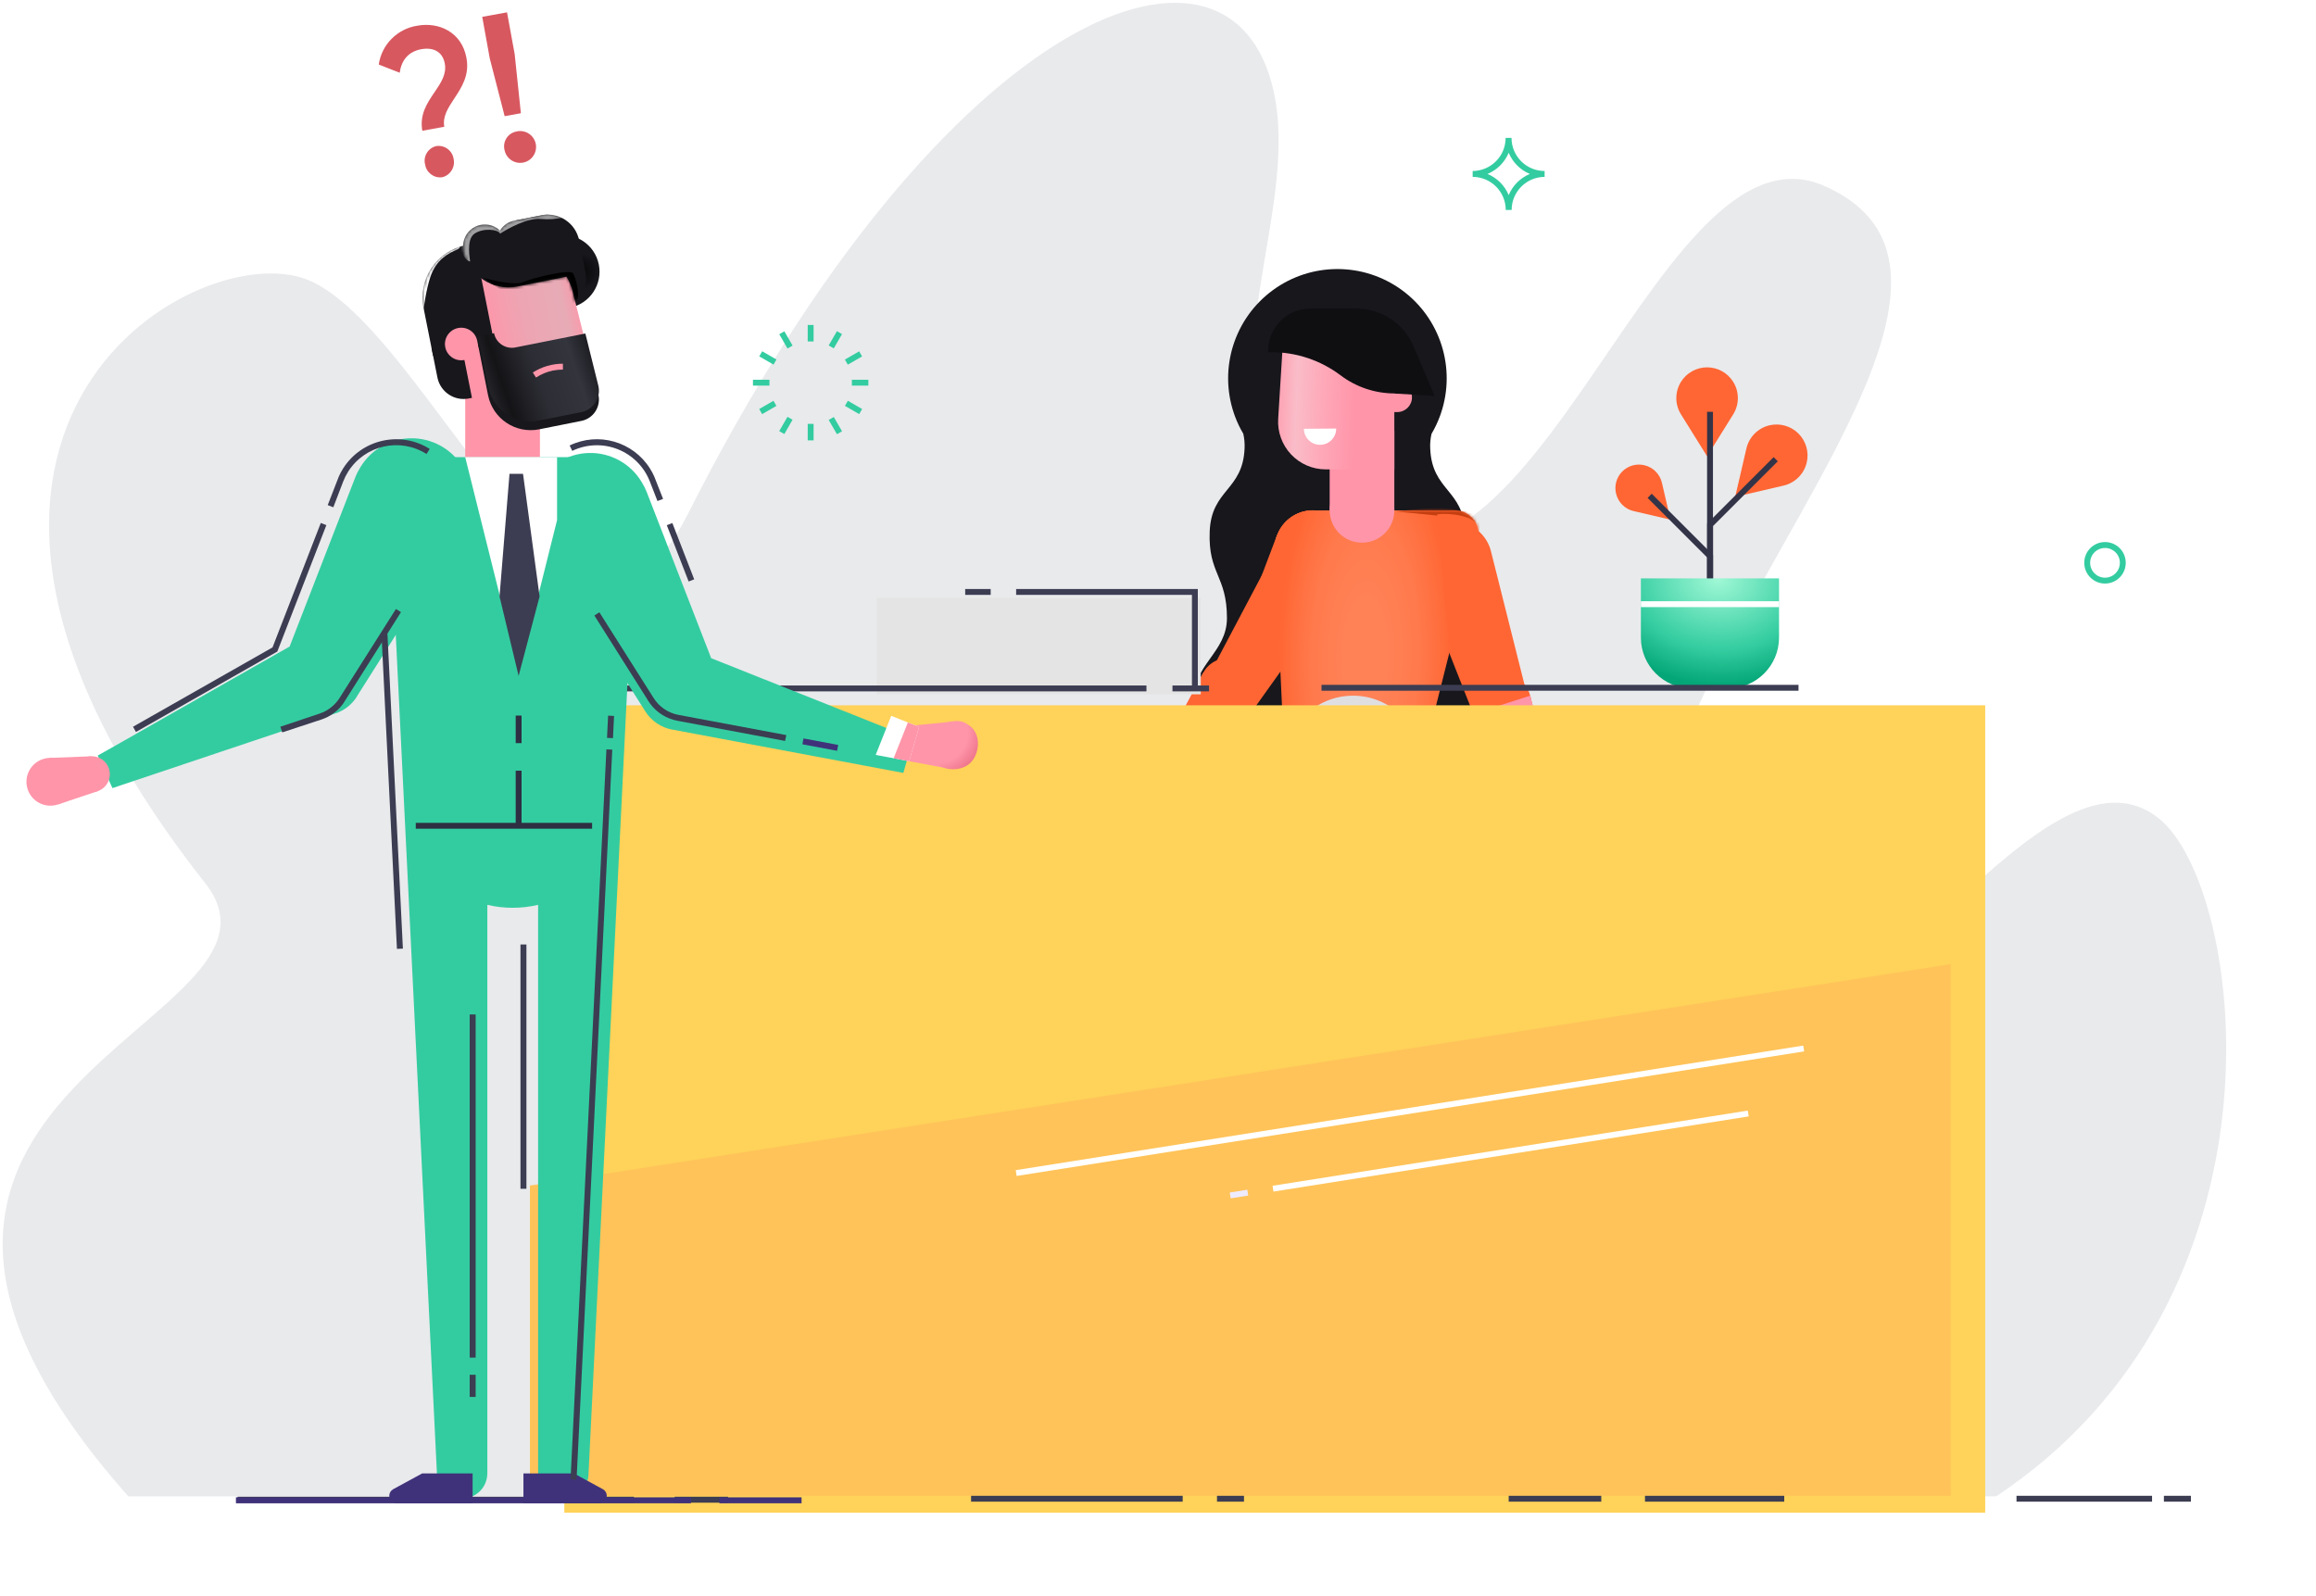 <svg width="788" height="543" viewBox="0 0 788 543" fill="none" xmlns="http://www.w3.org/2000/svg">
<g clip-path="url(#clip0_753_8784)">
<path opacity="0.1" fill-rule="evenodd" clip-rule="evenodd" d="M44.38 510H677.93C782.52 441.76 763.66 302.1 734.67 278.61C695.03 246.49 632.85 367.39 594.07 345.31C483.3 282.21 713.64 104.5 620.81 63.31C560.41 36.52 518.46 241.52 444.81 169.93C406.5 132.68 441.3 78.45 434 34.45C422.37 -35.37 322 0.45 233.92 175.15C196.79 248.79 145.92 111.25 104.37 95.09C65.82 80.09 -50.51 147.87 69.82 300.52C108.09 349.11 -80.79 369.57 44.38 510Z" fill="#27293E"/>
<path d="M434.97 524.99H221.83V526.99H434.97V524.99Z" fill="white"/>
<path d="M274.29 540.23H140.65V542.23H274.29V540.23Z" fill="white"/>
<path d="M506.74 540.23H330.4V542.23H506.74V540.23Z" fill="white"/>
<path d="M161.77 525.23H97.93V527.23H161.77V525.23Z" fill="white"/>
<path d="M597.76 524.99H468.51V526.99H597.76V524.99Z" fill="white"/>
<path d="M787.71 509.19H37.71V511.34H787.71V509.19Z" fill="white"/>
<path d="M745.44 508.99H736.25V510.99H745.44V508.99Z" fill="#3C3D52"/>
<g filter="url(#filter0_ii_753_8784)">
<path fill-rule="evenodd" clip-rule="evenodd" d="M503.4 221.25C500.51 217.2 497.63 213.25 497.63 207.39C497.63 192.94 504.07 192.39 503.49 177.94C502.91 163.49 492.2 164.06 491.62 149.61C491.533 147.93 491.685 146.247 492.07 144.61C493.2 142.701 494.154 140.692 494.92 138.61C495.06 138.25 495.19 137.87 495.31 137.51C500.436 122.161 495.046 105.259 481.981 95.712C468.915 86.165 451.174 86.165 438.109 95.712C425.043 105.259 419.653 122.161 424.78 137.51C424.9 137.87 425.03 138.23 425.16 138.59C425.926 140.674 426.884 142.682 428.02 144.59C428.387 146.21 428.535 147.871 428.46 149.53C427.88 163.98 417.17 163.41 416.59 177.86C416.01 192.31 422.46 192.86 422.46 207.31C422.46 213.17 419.57 217.12 416.68 221.17C413.79 225.22 410.93 229.39 410.93 235.63C410.924 244.223 414.335 252.466 420.41 258.543C426.485 264.62 434.727 268.033 443.32 268.03H476.76C485.351 268.03 493.59 264.616 499.663 258.539C505.736 252.462 509.145 244.221 509.14 235.63C509.15 229.47 506.27 225.32 503.4 221.25Z" fill="#17171C"/>
</g>
<g filter="url(#filter1_dii_753_8784)">
<path fill-rule="evenodd" clip-rule="evenodd" d="M591.38 169.07L595.2 152.6C596.11 148.686 599.166 145.63 603.08 144.72C606.624 143.897 610.343 144.961 612.916 147.534C615.489 150.107 616.553 153.825 615.73 157.37C614.817 161.28 611.761 164.332 607.85 165.24L591.38 169.07Z" fill="#FF6633"/>
</g>
<g filter="url(#filter2_dii_753_8784)">
<path fill-rule="evenodd" clip-rule="evenodd" d="M569.37 176.83L566.46 164.3C565.773 161.317 563.443 158.987 560.46 158.3C557.763 157.665 554.929 158.471 552.97 160.43C551.011 162.39 550.205 165.223 550.84 167.92C551.527 170.903 553.857 173.233 556.84 173.92L569.37 176.83Z" fill="#FF6633"/>
</g>
<g filter="url(#filter3_dii_753_8784)">
<path fill-rule="evenodd" clip-rule="evenodd" d="M581.82 155.26L590.71 141C592.82 137.612 592.82 133.318 590.71 129.93C588.798 126.863 585.439 124.999 581.825 124.999C578.211 124.999 574.852 126.863 572.94 129.93C570.83 133.318 570.83 137.612 572.94 141L581.82 155.26Z" fill="#FF6633"/>
</g>
<path fill-rule="evenodd" clip-rule="evenodd" d="M582.85 204.31H580.85V178.16L603.46 155.56L604.87 156.97L582.85 178.99V204.31Z" fill="#333448"/>
<path fill-rule="evenodd" clip-rule="evenodd" d="M582.85 215.02H580.85V189.7L560.58 169.43L561.99 168.01L582.85 188.87V215.02Z" fill="#333448"/>
<path d="M582.82 140.13H580.82V203.31H582.82V140.13Z" fill="#333448"/>
<path fill-rule="evenodd" clip-rule="evenodd" d="M409.39 228.95L376.97 289.64L385.46 294.9L425.42 238.88L409.39 228.95Z" fill="#FF95A9"/>
<path fill-rule="evenodd" clip-rule="evenodd" d="M381.36 281.43L390.87 287.32L425.42 238.88L409.39 228.95L381.36 281.43Z" fill="#FF6633"/>
<path fill-rule="evenodd" clip-rule="evenodd" d="M426.401 237.144C428.474 232.354 426.272 226.79 421.483 224.717C416.694 222.643 411.13 224.845 409.056 229.634C406.983 234.424 409.184 239.987 413.974 242.061C418.763 244.135 424.327 241.933 426.401 237.144Z" fill="#FF6633"/>
<g filter="url(#filter4_i_753_8784)">
<path fill-rule="evenodd" clip-rule="evenodd" d="M435.24 180.55L407 234L425.42 238.88L457.3 194.21L435.24 180.55Z" fill="#FF6633"/>
</g>
<path fill-rule="evenodd" clip-rule="evenodd" d="M436.98 225.38C444.16 225.38 449.98 219.56 449.98 212.38C449.98 205.2 444.16 199.38 436.98 199.38C429.801 199.38 423.98 205.2 423.98 212.38C423.98 219.56 429.801 225.38 436.98 225.38Z" fill="#FF6633"/>
<path fill-rule="evenodd" clip-rule="evenodd" d="M454.27 176.07C460.107 180.251 461.449 188.371 457.269 194.208C453.089 200.045 444.968 201.388 439.131 197.208C433.294 193.028 431.951 184.907 436.13 179.07C438.138 176.266 441.177 174.375 444.579 173.813C447.981 173.25 451.467 174.062 454.27 176.07Z" fill="#FF6633"/>
<path d="M434.517 182.014L424.787 207.735L449.115 216.937L458.844 191.216L434.517 182.014Z" fill="#FF6633"/>
<path fill-rule="evenodd" clip-rule="evenodd" d="M514.93 247.81C511.374 249.212 507.323 248.332 504.668 245.582C502.012 242.832 501.275 238.753 502.801 235.248C504.326 231.742 507.813 229.501 511.635 229.57C515.457 229.638 518.862 232.002 520.26 235.56C521.18 237.891 521.135 240.492 520.135 242.79C519.135 245.088 517.263 246.894 514.93 247.81Z" fill="#FF6633"/>
<path fill-rule="evenodd" clip-rule="evenodd" d="M535.14 294.43L524.49 297.84L502.68 242.48L520.64 236.73L535.14 294.43Z" fill="#FF6633"/>
<path fill-rule="evenodd" clip-rule="evenodd" d="M446.71 199.66C453.89 199.66 459.71 193.84 459.71 186.66C459.71 179.48 453.89 173.66 446.71 173.66C439.53 173.66 433.71 179.48 433.71 186.66C433.71 193.84 439.53 199.66 446.71 199.66Z" fill="#FF6633"/>
<path d="M474.41 146.57H452.41V173.66H474.41V146.57Z" fill="#FF95A9"/>
<g filter="url(#filter5_i_753_8784)">
<path fill-rule="evenodd" clip-rule="evenodd" d="M482.62 191.574C481.32 188.39 481.308 184.749 482.733 181.472C484.829 176.65 489.624 173.565 494.881 173.657C500.138 173.748 504.823 176.998 506.75 181.89C506.961 182.426 507.134 182.967 507.27 183.51L507.27 183.51L520.64 236.73L502.68 242.48L482.62 191.574Z" fill="#FF6633"/>
</g>
<path fill-rule="evenodd" clip-rule="evenodd" d="M433.74 187.26L437.1 260H483.6L502.82 183.63C503.42 181.239 502.885 178.704 501.369 176.76C499.853 174.816 497.465 173.68 495 173.68H446.72C443.172 173.682 439.78 175.133 437.329 177.697C434.878 180.262 433.581 183.716 433.74 187.26Z" fill="url(#paint0_diamond_753_8784)"/>
<mask id="mask0_753_8784" style="mask-type:alpha" maskUnits="userSpaceOnUse" x="433" y="173" width="71" height="87">
<path fill-rule="evenodd" clip-rule="evenodd" d="M433.74 187.26L437.1 260H483.6L502.82 183.63C503.42 181.239 502.885 178.704 501.369 176.76C499.853 174.816 497.465 173.68 495 173.68H446.72C443.172 173.682 439.78 175.133 437.329 177.697C434.878 180.262 433.581 183.716 433.74 187.26Z" fill="url(#paint1_diamond_753_8784)"/>
</mask>
<g mask="url(#mask0_753_8784)">
<g filter="url(#filter6_f_753_8784)">
<path d="M504 177.574C501.2 171.574 483.5 172.74 475 174.074C482.333 174.74 497.1 176.174 497.5 176.574C497.9 176.974 503.333 183.407 506 186.574L504 177.574Z" fill="#C43E11"/>
</g>
<g filter="url(#filter7_f_753_8784)">
<path d="M503 179.5C502.2 175.5 493.5 174.5 489 175L493 218.5L495 221L501.5 218.5L504 199.5C504.333 194.833 503.8 183.5 503 179.5Z" fill="#FF6633"/>
</g>
</g>
<path fill-rule="evenodd" clip-rule="evenodd" d="M463.41 184.66C469.485 184.66 474.41 179.735 474.41 173.66C474.41 167.585 469.485 162.66 463.41 162.66C457.335 162.66 452.41 167.585 452.41 173.66C452.41 179.735 457.335 184.66 463.41 184.66Z" fill="#FF95A9"/>
<path fill-rule="evenodd" clip-rule="evenodd" d="M475.41 140.22H470.41V130.22H475.41C478.172 130.22 480.41 132.459 480.41 135.22C480.41 137.981 478.172 140.22 475.41 140.22Z" fill="#FF95A9"/>
<path fill-rule="evenodd" clip-rule="evenodd" d="M436.83 111.21H474.41V159.72H451.07C446.597 159.72 442.323 157.872 439.259 154.613C436.195 151.354 434.614 146.974 434.89 142.51L436.83 111.21Z" fill="url(#paint2_linear_753_8784)"/>
<g filter="url(#filter8_di_753_8784)">
<path fill-rule="evenodd" clip-rule="evenodd" d="M474.41 130.22L488 131L480.84 114.127C477.548 106.369 469.936 101.33 461.508 101.33H445.64C441.864 101.33 438.243 102.831 435.574 105.501C432.906 108.172 431.408 111.794 431.41 115.57V116.13H432.41C440.92 116.12 449.201 118.883 456 124C461.3 128.011 467.764 130.181 474.41 130.18V130.22Z" fill="#0F0F12"/>
</g>
<g filter="url(#filter9_i_753_8784)">
<path d="M406.55 201.43H296.31V234.26H406.55V201.43Z" fill="#E4E4E4"/>
</g>
<path fill-rule="evenodd" clip-rule="evenodd" d="M460.35 283.23C473.19 283.23 483.6 272.821 483.6 259.98C483.6 247.139 473.19 236.73 460.35 236.73C447.509 236.73 437.1 247.139 437.1 259.98C437.1 272.821 447.509 283.23 460.35 283.23Z" fill="#DFDFE2"/>
<path fill-rule="evenodd" clip-rule="evenodd" d="M361.05 296.06C358.814 294.448 358.304 291.329 359.911 289.089C361.518 286.849 364.636 286.333 366.879 287.935C369.123 289.537 369.647 292.652 368.05 294.9C367.279 295.986 366.106 296.719 364.791 296.937C363.477 297.155 362.131 296.839 361.05 296.06Z" fill="#FF95A9"/>
<path fill-rule="evenodd" clip-rule="evenodd" d="M351.28 294.9C350.655 295.351 350.105 295.898 349.65 296.52C347.402 299.668 348.132 304.042 351.28 306.29C354.428 308.538 358.802 307.808 361.05 304.66L368.05 294.89L361.05 287.89L351.28 294.9Z" fill="#FF95A9"/>
<path fill-rule="evenodd" clip-rule="evenodd" d="M460.55 506.49C464.14 506.49 467.05 503.58 467.05 499.99C467.05 496.4 464.14 493.49 460.55 493.49C456.96 493.49 454.05 496.4 454.05 499.99C454.05 503.58 456.96 506.49 460.55 506.49Z" fill="#F04F4F"/>
<path fill-rule="evenodd" clip-rule="evenodd" d="M435.17 506.49C438.76 506.49 441.67 503.58 441.67 499.99C441.67 496.4 438.76 493.49 435.17 493.49C431.58 493.49 428.67 496.4 428.67 499.99C428.67 503.58 431.58 506.49 435.17 506.49Z" fill="#F04F4F"/>
<path fill-rule="evenodd" clip-rule="evenodd" d="M437.1 260H483.6L486.11 261.95C494.551 268.51 499.489 278.6 499.49 289.29V299.29C499.49 307.022 493.222 313.29 485.49 313.29H445.11C437.378 313.29 431.11 307.022 431.11 299.29V285.58C431.114 276.706 433.164 267.953 437.1 260Z" fill="#008AD1"/>
<path fill-rule="evenodd" clip-rule="evenodd" d="M517 309.32C519.568 308.306 520.828 305.403 519.815 302.835C518.802 300.267 515.899 299.006 513.331 300.018C510.763 301.029 509.5 303.931 510.51 306.5C510.996 307.735 511.953 308.726 513.171 309.255C514.388 309.784 515.766 309.808 517 309.32Z" fill="#FF95A9"/>
<path fill-rule="evenodd" clip-rule="evenodd" d="M527.9 312.53C527.616 311.802 527.214 311.127 526.71 310.53L518.93 301.39L510.47 306.47L514.87 317.64C516.423 321.018 520.346 322.592 523.803 321.225C527.261 319.858 529.047 316.027 527.87 312.5L527.9 312.53Z" fill="#FF95A9"/>
<path fill-rule="evenodd" clip-rule="evenodd" d="M520.63 236.73L537.41 303.45L527.91 306.5L502.68 242.48L520.63 236.73Z" fill="#FF95A9"/>
<path fill-rule="evenodd" clip-rule="evenodd" d="M427.67 313.27C435.402 313.27 441.67 307.002 441.67 299.27C441.67 291.538 435.402 285.27 427.67 285.27C419.938 285.27 413.67 291.538 413.67 299.27C413.67 307.002 419.938 313.27 427.67 313.27Z" fill="#008AD1"/>
<path fill-rule="evenodd" clip-rule="evenodd" d="M468.05 313.27C475.782 313.27 482.05 307.002 482.05 299.27C482.05 291.538 475.782 285.27 468.05 285.27C460.318 285.27 454.05 291.538 454.05 299.27C454.05 307.002 460.318 313.27 468.05 313.27Z" fill="#008AD1"/>
<path fill-rule="evenodd" clip-rule="evenodd" d="M454.05 500H467.05V509H448.84C447.299 509 446.05 507.751 446.05 506.21C446.054 505.212 446.586 504.291 447.45 503.79L454.05 500Z" fill="#40327A"/>
<path fill-rule="evenodd" clip-rule="evenodd" d="M428.67 500H441.67V509H423.46C421.919 509 420.67 507.751 420.67 506.21C420.668 505.21 421.202 504.286 422.07 503.79L428.67 500Z" fill="#40327A"/>
<path fill-rule="evenodd" clip-rule="evenodd" d="M465.36 382.97C471.606 382.97 476.67 377.906 476.67 371.66C476.67 365.414 471.606 360.35 465.36 360.35C459.113 360.35 454.05 365.414 454.05 371.66C454.05 377.906 459.113 382.97 465.36 382.97Z" fill="#F04F4F"/>
<path fill-rule="evenodd" clip-rule="evenodd" d="M476.67 371.66L467.05 499.99H454.05V371.66H476.67Z" fill="#FF907A"/>
<path fill-rule="evenodd" clip-rule="evenodd" d="M454.05 299.27V371.66L476.64 372.51L482.01 300.32L454.05 299.27Z" fill="#0078E3"/>
<path fill-rule="evenodd" clip-rule="evenodd" d="M430.36 382.97C436.606 382.97 441.67 377.906 441.67 371.66C441.67 365.414 436.606 360.35 430.36 360.35C424.113 360.35 419.05 365.414 419.05 371.66C419.05 377.906 424.113 382.97 430.36 382.97Z" fill="#F04F4F"/>
<path fill-rule="evenodd" clip-rule="evenodd" d="M441.67 371.66V499.99H428.67L419.05 371.66H441.67Z" fill="#FF907A"/>
<path fill-rule="evenodd" clip-rule="evenodd" d="M441.67 299.27V371.66L419.08 372.51L413.71 300.32L441.67 299.27Z" fill="#0078E3"/>
<path fill-rule="evenodd" clip-rule="evenodd" d="M419.08 372.51H476.64L482.01 300.32H413.71L419.08 372.51Z" fill="#008AD1"/>
<g filter="url(#filter10_i_753_8784)">
<path d="M663.45 234H180V508.75H663.45V234Z" fill="#FFD259"/>
</g>
<path fill-rule="evenodd" clip-rule="evenodd" d="M558.3 196.81H605.3V216.94C605.3 226.495 597.554 234.24 588 234.24H575.6C566.045 234.24 558.3 226.495 558.3 216.94V196.81Z" fill="url(#paint3_radial_753_8784)"/>
<path d="M605.34 204.59H558.3V206.59H605.34V204.59Z" fill="white"/>
<path fill-rule="evenodd" clip-rule="evenodd" d="M663.75 403.41H180.3L663.75 328.09V403.41Z" fill="#FFC359"/>
<path d="M663.75 403.41H180.3V508.98H663.75V403.41Z" fill="#FFC359"/>
<path d="M732.22 508.99H686.1V510.99H732.22V508.99Z" fill="#3C3D52"/>
<path d="M402.4 508.99H330.4V510.99H402.4V508.99Z" fill="#3C3D52"/>
<path d="M423.26 508.99H414.07V510.99H423.26V508.99Z" fill="#3C3D52"/>
<path d="M544.82 508.99H513.32V510.99H544.82V508.99Z" fill="#3C3D52"/>
<path d="M607.07 508.99H559.69V510.99H607.07V508.99Z" fill="#3C3D52"/>
<path d="M337.07 200.43H328.4V202.43H337.07V200.43Z" fill="#3C3D52"/>
<path fill-rule="evenodd" clip-rule="evenodd" d="M407.55 234.26H405.55V202.43H345.73V200.43H407.55V234.26Z" fill="#3C3D52"/>
<path d="M390.07 233.26H211.07V235.26H390.07V233.26Z" fill="#3C3D52"/>
<path d="M411.37 233.26H398.92V235.26H411.37V233.26Z" fill="#3C3D52"/>
<path d="M611.93 233.04H449.63V235.04H611.93V233.04Z" fill="#3C3D52"/>
<path d="M276.82 110.58H274.82V116.19H276.82V110.58Z" fill="#33CCA0"/>
<path d="M276.82 144.24H274.82V149.85H276.82V144.24Z" fill="#33CCA0"/>
<path d="M266.871 112.734L265.139 113.734L267.944 118.592L269.676 117.592L266.871 112.734Z" fill="#33CCA0"/>
<path d="M283.692 141.898L281.96 142.898L284.765 147.756L286.497 146.756L283.692 141.898Z" fill="#33CCA0"/>
<path d="M259.328 119.534L258.328 121.266L263.187 124.071L264.187 122.339L259.328 119.534Z" fill="#33CCA0"/>
<path d="M288.479 136.375L287.479 138.107L292.337 140.912L293.337 139.18L288.479 136.375Z" fill="#33CCA0"/>
<path d="M261.8 129.22H256.19V131.22H261.8V129.22Z" fill="#33CCA0"/>
<path d="M295.45 129.22H289.84V131.22H295.45V129.22Z" fill="#33CCA0"/>
<path d="M263.17 136.383L258.312 139.188L259.312 140.92L264.17 138.115L263.17 136.383Z" fill="#33CCA0"/>
<path d="M292.319 119.552L287.461 122.357L288.461 124.089L293.319 121.284L292.319 119.552Z" fill="#33CCA0"/>
<path d="M267.932 141.836L265.128 146.695L266.86 147.695L269.664 142.836L267.932 141.836Z" fill="#33CCA0"/>
<path d="M284.757 112.689L281.953 117.548L283.685 118.548L286.489 113.689L284.757 112.689Z" fill="#33CCA0"/>
<path fill-rule="evenodd" clip-rule="evenodd" d="M454.63 145.82C454.646 147.785 453.613 149.609 451.919 150.606C450.225 151.602 448.129 151.619 446.419 150.651C444.709 149.682 443.646 147.875 443.63 145.91L454.63 145.82Z" fill="white"/>
<path d="M613.534 355.792L345.587 398.183L345.899 400.159L613.847 357.768L613.534 355.792Z" fill="white"/>
<path d="M594.668 377.915L432.979 403.495L433.292 405.471L594.981 379.89L594.668 377.915Z" fill="white"/>
<path d="M424.386 404.845L418.42 405.789L418.732 407.764L424.698 406.821L424.386 404.845Z" fill="#EEEBFF"/>
<path fill-rule="evenodd" clip-rule="evenodd" d="M709.15 191.51C709.15 195.409 712.311 198.57 716.21 198.57C720.11 198.57 723.27 195.409 723.27 191.51C723.27 187.611 720.11 184.45 716.21 184.45C712.311 184.45 709.15 187.611 709.15 191.51ZM711.535 189.586C712.317 187.694 714.163 186.46 716.21 186.46C719.001 186.46 721.265 188.719 721.27 191.51C721.274 193.557 720.044 195.406 718.154 196.192C716.263 196.978 714.085 196.548 712.636 195.101C711.187 193.655 710.752 191.478 711.535 189.586Z" fill="#33CCA0"/>
<path fill-rule="evenodd" clip-rule="evenodd" d="M501.06 60.19C507.272 60.196 512.309 65.228 512.32 71.44H514.32C514.331 65.243 519.343 60.218 525.54 60.19V58.19C519.323 58.185 514.285 53.147 514.28 46.93H512.28C512.269 53.129 507.258 58.157 501.06 58.19V60.19ZM513.32 66.39C511.965 63.129 509.372 60.54 506.11 59.19C509.373 57.836 511.966 55.243 513.32 51.98C514.672 55.241 517.261 57.833 520.52 59.19C517.261 60.543 514.672 63.132 513.32 66.39Z" fill="#33CCA0"/>
<path d="M215.68 509.3H80.86V511.34H215.68V509.3Z" fill="#3C3D52"/>
<path d="M247.71 509.3H229.54V511.34H247.71V509.3Z" fill="#3C3D52"/>
<path d="M250.834 540.45H117.194V542.45H250.834V540.45Z" fill="white"/>
<path d="M138.314 525.45H74.474V527.45H138.314V525.45Z" fill="white"/>
<path d="M235.094 509.51H80.274V511.54H235.094V509.51Z" fill="#40327A"/>
<path d="M272.724 509.51H244.764V511.54H272.724V509.51Z" fill="#40327A"/>
<g filter="url(#filter11_i_753_8784)">
<path fill-rule="evenodd" clip-rule="evenodd" d="M211.544 170.51C211.735 166.617 210.323 162.816 207.635 159.993C204.948 157.169 201.221 155.571 197.324 155.57H141.644C137.746 155.571 134.019 157.169 131.332 159.993C128.644 162.816 127.232 166.617 127.424 170.51L143.654 501.22C143.654 501.22 143.654 501.3 143.654 501.35C143.654 504.415 145.289 507.248 147.944 508.781C150.598 510.313 153.869 510.313 156.524 508.781C159.178 507.248 160.814 504.415 160.814 501.35V307.9C163.644 308.575 166.544 308.911 169.454 308.9C172.359 308.906 175.256 308.57 178.084 307.9V501.37C178.084 506.109 181.925 509.95 186.664 509.95C191.402 509.95 195.244 506.109 195.244 501.37L211.544 170.51Z" fill="#33CCA0"/>
</g>
<path d="M141.458 281H176.458M201.458 281H176.458M176.458 243.5V252.875M176.458 281V262.25" stroke="#2E2F43" stroke-width="2"/>
<g filter="url(#filter12_i_753_8784)">
<path fill-rule="evenodd" clip-rule="evenodd" d="M312.724 247.36L308.894 245.83L303.234 243.58L243.974 219.97L222.064 163.49C221.584 162.26 220.988 161.078 220.284 159.96C216.477 153.655 209.558 149.901 202.197 150.146C194.835 150.391 188.181 154.597 184.801 161.141C181.421 167.685 181.843 175.545 185.904 181.69L221.544 238.04C223.592 241.302 226.909 243.56 230.694 244.27H230.794L309.354 259.01L312.724 247.36Z" fill="#33CCA0"/>
</g>
<path fill-rule="evenodd" clip-rule="evenodd" d="M223.694 170.49L221.114 163.86C219.164 158.833 215.205 154.848 210.191 152.865C205.177 150.883 199.563 151.084 194.704 153.42L193.814 151.59C203.589 146.864 215.354 150.234 221.144 159.42C221.699 160.292 222.187 161.204 222.604 162.15L225.604 169.77L223.694 170.49Z" fill="#3C3D52"/>
<path d="M228.764 177.977L226.871 178.711L234.302 197.87L236.195 197.136L228.764 177.977Z" fill="#3C3D52"/>
<path d="M273.377 251.271L273.003 253.267L284.817 255.484L285.191 253.489L273.377 251.271Z" fill="#40327A"/>
<path fill-rule="evenodd" clip-rule="evenodd" d="M267.114 252.13L230.544 245.28C226.785 244.585 223.434 242.482 221.174 239.4L220.624 238.58L202.224 209.44L203.934 208.35L222.364 237.48C224.253 240.512 227.331 242.61 230.844 243.26L267.544 250.14L267.114 252.13Z" fill="#3C3D52"/>
<g filter="url(#filter13_i_753_8784)">
<path fill-rule="evenodd" clip-rule="evenodd" d="M152.014 181.69C156.075 175.545 156.497 167.685 153.117 161.141C149.737 154.597 143.083 150.391 135.722 150.146C128.36 149.901 121.442 153.655 117.634 159.96C116.93 161.078 116.334 162.26 115.854 163.49L93.544 221L37.134 253.09L31.834 256.09L28.254 258.09L33.254 269.18L109.044 243.77H109.134C112.163 242.757 114.746 240.725 116.444 238.02V237.96L152.014 181.69Z" fill="#33CCA0"/>
</g>
<path fill-rule="evenodd" clip-rule="evenodd" d="M96.044 249.22L95.394 247.29L108.804 242.8C111.591 241.852 113.97 239.978 115.544 237.49L116.104 236.61L134.714 207.22L136.434 208.3L116.754 239.45C114.934 241.953 112.378 243.827 109.444 244.81L96.044 249.22Z" fill="#3C3D52"/>
<path fill-rule="evenodd" clip-rule="evenodd" d="M46.254 249.07L45.254 247.3L92.724 220.3L109.144 177.96L111.044 178.69L94.354 221.71L46.254 249.07Z" fill="#3C3D52"/>
<path fill-rule="evenodd" clip-rule="evenodd" d="M113.404 172.62L111.504 171.88L115.284 162.14C115.701 161.194 116.189 160.282 116.744 159.41C123.051 149.45 136.23 146.476 146.204 152.76L145.114 154.48C136.098 148.78 124.168 151.466 118.464 160.48C117.794 161.54 117.228 162.662 116.774 163.83L116.394 164.83L113.404 172.62Z" fill="#3C3D52"/>
<path d="M183.704 128.03H158.284V155.58H183.704V128.03Z" fill="#FF95A9"/>
<path fill-rule="evenodd" clip-rule="evenodd" d="M310.464 259.13C313.833 259.13 316.564 256.399 316.564 253.03C316.564 249.661 313.833 246.93 310.464 246.93C307.095 246.93 304.364 249.661 304.364 253.03C304.364 256.399 307.095 259.13 310.464 259.13Z" fill="#FF95A9"/>
<path fill-rule="evenodd" clip-rule="evenodd" d="M324.014 245.56L309.864 246.96L309.344 259.03L323.324 261.65L324.014 245.56Z" fill="#FF95A9"/>
<path fill-rule="evenodd" clip-rule="evenodd" d="M297.944 256.88L309.334 259.02L312.724 247.36L308.894 245.83L303.234 243.58L297.944 256.88Z" fill="white"/>
<path fill-rule="evenodd" clip-rule="evenodd" d="M312.724 247.36L309.334 259.03L304.044 258.03L308.894 245.84L312.724 247.36Z" fill="#FF95A9"/>
<path fill-rule="evenodd" clip-rule="evenodd" d="M9.424 268.62C10.855 272.875 15.464 275.165 19.72 273.734C23.975 272.304 26.266 267.696 24.837 263.44C23.408 259.184 18.8 256.892 14.544 258.32C10.288 259.754 7.997 264.362 9.424 268.62Z" fill="#FF95A9"/>
<path fill-rule="evenodd" clip-rule="evenodd" d="M25.484 265.38C24.415 262.185 26.139 258.729 29.334 257.66C32.529 256.591 35.985 258.315 37.054 261.51C38.122 264.705 36.399 268.161 33.204 269.23C31.669 269.743 29.994 269.626 28.546 268.904C27.099 268.182 25.997 266.914 25.484 265.38Z" fill="#FF95A9"/>
<path fill-rule="evenodd" clip-rule="evenodd" d="M16.814 257.91L31.034 257.35L33.203 269.23L19.724 273.75L16.814 257.91Z" fill="#FF95A9"/>
<path fill-rule="evenodd" clip-rule="evenodd" d="M158.284 155.57L172.004 210.53L176.584 228.86L181.154 210.53L189.534 176.99V155.57H158.284Z" fill="white"/>
<path fill-rule="evenodd" clip-rule="evenodd" d="M134.994 511.54H160.804V501.38H143.634L133.774 506.75C132.956 507.198 132.446 508.057 132.444 508.99C132.444 510.398 133.586 511.54 134.994 511.54Z" fill="#40327A"/>
<path fill-rule="evenodd" clip-rule="evenodd" d="M203.904 511.54H178.094V501.38H195.274L205.124 506.75C205.942 507.198 206.452 508.057 206.454 508.99C206.454 510.398 205.312 511.54 203.904 511.54Z" fill="#40327A"/>
<path fill-rule="evenodd" clip-rule="evenodd" d="M193.944 104.69L190.314 105.41L185.444 80.94L189.074 80.21C195.83 78.874 202.392 83.258 203.744 90.01C205.087 96.769 200.701 103.338 193.944 104.69Z" fill="url(#paint4_radial_753_8784)"/>
<path fill-rule="evenodd" clip-rule="evenodd" d="M146.821 118.382L164.946 114.773L168.726 133.761L159.517 135.594C154.593 136.574 149.807 133.378 148.827 128.454L146.821 118.382Z" fill="#17171C"/>
<path fill-rule="evenodd" clip-rule="evenodd" d="M175.241 75.032L184.225 73.243C190.134 72.067 195.879 75.904 197.055 81.813L199.27 92.935C200.333 98.275 196.865 103.467 191.525 104.53L181.521 106.522L175.251 75.03L175.241 75.032Z" fill="#17171C"/>
<path fill-rule="evenodd" clip-rule="evenodd" d="M194.604 138.22L162.424 144.63L155.204 108.39C154.151 103.095 155.246 97.598 158.247 93.11C161.247 88.622 165.909 85.51 171.204 84.46C181.846 82.336 192.281 88.936 194.924 99.46L201.784 126.89C202.403 129.349 201.984 131.954 200.627 134.096C199.269 136.238 197.092 137.729 194.604 138.22Z" fill="url(#paint5_linear_753_8784)"/>
<path fill-rule="evenodd" clip-rule="evenodd" d="M158.399 83.436L161.42 82.835L168.213 116.955L147.363 121.106L144.117 104.806C142.163 94.962 148.556 85.396 158.399 83.436Z" fill="#17171C"/>
<mask id="mask1_753_8784" style="mask-type:alpha" maskUnits="userSpaceOnUse" x="143" y="82" width="26" height="40">
<path fill-rule="evenodd" clip-rule="evenodd" d="M158.399 83.436L161.42 82.835L168.213 116.955L147.363 121.106L144.117 104.806C142.163 94.962 148.556 85.396 158.399 83.436Z" fill="#17171C"/>
</mask>
<g mask="url(#mask1_753_8784)">
<g filter="url(#filter14_f_753_8784)">
<path d="M155.558 84.898C157.685 83.941 156.018 82.435 154.918 81.801L144.138 83.545L139.042 101.067C139.545 105.322 140.837 113.968 141.981 114.506C143.412 115.179 143.735 102.5 146.379 94.384C148.458 88 152.899 86.093 155.558 84.898Z" fill="white"/>
</g>
</g>
<path fill-rule="evenodd" clip-rule="evenodd" d="M158.024 122.49L163.454 121.41L162.374 115.97C162.087 114.528 161.239 113.26 160.016 112.444C158.793 111.628 157.296 111.332 155.854 111.62C152.851 112.218 150.9 115.136 151.494 118.14C152.097 121.144 155.02 123.091 158.024 122.49Z" fill="#FF95A9"/>
<path fill-rule="evenodd" clip-rule="evenodd" d="M196.654 93.37L176.014 97.48C167.576 99.145 159.384 93.657 157.714 85.22C157.198 82.63 158.103 79.961 160.088 78.219C162.073 76.477 164.836 75.926 167.338 76.774C169.839 77.622 171.698 79.74 172.214 82.33C172.3 82.748 172.705 83.02 173.124 82.94L193.764 78.82L196.654 93.37Z" fill="#17171C"/>
<path fill-rule="evenodd" clip-rule="evenodd" d="M187.544 87.65L177.274 89.65C173.465 90.085 169.957 87.535 169.194 83.778C168.431 80.022 170.667 76.305 174.344 75.22L184.624 73.22C187.214 72.706 189.882 73.612 191.623 75.598C193.363 77.584 193.912 80.347 193.063 82.848C192.213 85.348 190.094 87.206 187.504 87.72L187.544 87.65Z" fill="#17171C"/>
<mask id="mask2_753_8784" style="mask-type:alpha" maskUnits="userSpaceOnUse" x="157" y="73" width="43" height="30">
<path fill-rule="evenodd" clip-rule="evenodd" d="M184.225 73.243L175.241 75.032L175.251 75.03L175.253 75.043L174.344 75.22C172.514 75.76 171.042 76.951 170.118 78.475C169.342 77.72 168.397 77.133 167.338 76.774C164.836 75.926 162.073 76.477 160.088 78.219C158.103 79.961 157.198 82.63 157.714 85.22C159.384 93.657 167.576 99.145 176.014 97.48L193.006 94.097C193.99 96.081 194.969 98.566 195.661 102.639C198.505 100.419 200.022 96.714 199.27 92.935L197.055 81.813C195.879 75.904 190.134 72.067 184.225 73.243Z" fill="#17171C"/>
</mask>
<g mask="url(#mask2_753_8784)">
<g filter="url(#filter15_f_753_8784)">
<path d="M161.458 79.5C158.458 81.5 159.958 88.5 159.958 89C156.958 88.5 153.958 79.5 160.958 76.5C167.958 73.5 170.179 79.5 170.179 78C170.179 76.5 171.958 76 173.458 74.5C174.958 73 191.458 72.5 192.958 73C194.458 73.5 189.458 75 183.958 74.5C179.558 74.1 172.939 77.667 170.179 79.5C169.401 78 164.458 77.5 161.458 79.5Z" fill="white" fill-opacity="0.59"/>
</g>
<g filter="url(#filter16_f_753_8784)">
<path d="M177.958 96C175.158 97.2 167.791 95.5 164.458 94.5C165.625 95.5 168.658 97.8 171.458 99C174.958 100.5 190.458 96 191.458 96C192.458 96 192.958 104 195.458 103C197.958 102 195.958 94.5 194.958 93C193.958 91.5 181.458 94.5 177.958 96Z" fill="black"/>
</g>
</g>
<path fill-rule="evenodd" clip-rule="evenodd" d="M203.544 134.13C204.047 136.095 203.722 138.18 202.645 139.898C201.567 141.617 199.832 142.817 197.844 143.22L183.444 146.09C175.433 147.683 167.648 142.481 166.054 134.47L162.674 117.47L168.104 116.39C168.772 119.726 172.016 121.892 175.354 121.23L199.164 116.49L203.544 134.13Z" fill="#17171C"/>
<g filter="url(#filter17_i_753_8784)">
<path fill-rule="evenodd" clip-rule="evenodd" d="M203.544 134.13C204.047 136.095 203.722 138.18 202.645 139.898C201.567 141.617 199.832 142.817 197.844 143.22L183.444 146.09C175.433 147.683 167.648 142.481 166.054 134.47L162.674 117.47L168.104 116.39C168.772 119.726 172.016 121.892 175.354 121.23L199.164 116.49L203.544 134.13Z" fill="url(#paint6_linear_753_8784)"/>
</g>
<path fill-rule="evenodd" clip-rule="evenodd" d="M182.374 128.47L181.284 126.76C184.34 124.799 187.894 123.758 191.524 123.76V125.76C190.386 125.765 189.252 125.876 188.134 126.09C186.082 126.516 184.128 127.323 182.374 128.47Z" fill="#FF95A9"/>
<path d="M206.902 243.523L206.532 251.084L208.559 251.183L208.929 243.622L206.902 243.523Z" fill="#3C3D52"/>
<path fill-rule="evenodd" clip-rule="evenodd" d="M196.004 503.66L194.004 503.18C194.148 502.587 194.222 501.98 194.224 501.37L206.324 254.99L208.324 255.09L196.274 501.42C196.272 502.175 196.182 502.927 196.004 503.66Z" fill="#3C3D52"/>
<path d="M179.114 321.39H177.084V404.52H179.114V321.39Z" fill="#3C3D52"/>
<path d="M161.834 345.2H159.804V461.97H161.834V345.2Z" fill="#3C3D52"/>
<path d="M161.834 467.81H159.804V475.35H161.834V467.81Z" fill="#3C3D52"/>
<path d="M131.825 215.671L129.798 215.771L135.056 322.892L137.083 322.793L131.825 215.671Z" fill="#3C3D52"/>
<g filter="url(#filter18_diii_753_8784)">
<path fill-rule="evenodd" clip-rule="evenodd" d="M144.474 13.56C148.624 12.8 151.794 14.35 152.544 18.46C153.203 22.064 151.196 25.015 149.045 28.178C146.564 31.824 143.892 35.752 144.894 41.29L152.364 39.94C151.729 36.446 153.666 33.508 155.768 30.322C158.268 26.532 161 22.39 159.914 16.54C158.294 7.63 150.434 4.23 143.224 5.54C136.406 6.571 131.064 11.938 130.064 18.76L137.214 21.56C137.754 17.19 140.324 14.32 144.474 13.56ZM146.462 48.771C145.728 49.937 145.495 51.349 145.814 52.69H145.834C146.222 55.509 148.812 57.487 151.634 57.12C154.403 56.455 156.137 53.705 155.544 50.92C155.151 48.09 152.545 46.11 149.714 46.49C148.367 46.783 147.195 47.605 146.462 48.771Z" fill="#D85860"/>
</g>
<g filter="url(#filter19_diii_753_8784)">
<path fill-rule="evenodd" clip-rule="evenodd" d="M165.274 2.53L167.844 16.7L172.904 36.33L178.424 35.33L176.314 15.22L173.714 1L165.274 2.53ZM173.496 43.864C172.763 45.029 172.528 46.44 172.844 47.78C173.246 49.979 174.955 51.706 177.15 52.129C179.345 52.553 181.574 51.585 182.764 49.693C183.954 47.801 183.861 45.373 182.529 43.578C181.197 41.783 178.9 40.989 176.744 41.58C175.4 41.875 174.23 42.698 173.496 43.864Z" fill="#D85860"/>
</g>
<path fill-rule="evenodd" clip-rule="evenodd" d="M330.858 258.798C333.509 255.264 333.493 249.65 329.958 247C328.374 245.812 326.958 245 323.958 245.5C321.702 245.642 319.52 247.251 318.058 249.201C315.407 252.736 316.124 257.75 319.66 260.4C322.458 262.5 328.208 262.333 330.858 258.798Z" fill="url(#paint7_radial_753_8784)"/>
<g filter="url(#filter20_ii_753_8784)">
<path fill-rule="evenodd" clip-rule="evenodd" d="M177.959 160.247L183.59 201.973L176.458 229L169.958 201.974L173.354 160.239L175.737 160.236L177.959 160.247Z" fill="#3C3D52"/>
</g>
</g>
<defs>
<filter id="filter0_ii_753_8784" x="403.93" y="87.552" width="107.21" height="184.479" filterUnits="userSpaceOnUse" color-interpolation-filters="sRGB">
<feFlood flood-opacity="0" result="BackgroundImageFix"/>
<feBlend mode="normal" in="SourceGraphic" in2="BackgroundImageFix" result="shape"/>
<feColorMatrix in="SourceAlpha" type="matrix" values="0 0 0 0 0 0 0 0 0 0 0 0 0 0 0 0 0 0 127 0" result="hardAlpha"/>
<feOffset dx="-7" dy="4"/>
<feGaussianBlur stdDeviation="3.5"/>
<feComposite in2="hardAlpha" operator="arithmetic" k2="-1" k3="1"/>
<feColorMatrix type="matrix" values="0 0 0 0 0 0 0 0 0 0 0 0 0 0 0 0 0 0 0.55 0"/>
<feBlend mode="normal" in2="shape" result="effect1_innerShadow_753_8784"/>
<feColorMatrix in="SourceAlpha" type="matrix" values="0 0 0 0 0 0 0 0 0 0 0 0 0 0 0 0 0 0 127 0" result="hardAlpha"/>
<feOffset dx="2" dy="-1"/>
<feGaussianBlur stdDeviation="3"/>
<feComposite in2="hardAlpha" operator="arithmetic" k2="-1" k3="1"/>
<feColorMatrix type="matrix" values="0 0 0 0 1 0 0 0 0 1 0 0 0 0 1 0 0 0 0.25 0"/>
<feBlend mode="normal" in2="effect1_innerShadow_753_8784" result="effect2_innerShadow_753_8784"/>
</filter>
<filter id="filter1_dii_753_8784" x="587.38" y="141.447" width="32.623" height="35.623" filterUnits="userSpaceOnUse" color-interpolation-filters="sRGB">
<feFlood flood-opacity="0" result="BackgroundImageFix"/>
<feColorMatrix in="SourceAlpha" type="matrix" values="0 0 0 0 0 0 0 0 0 0 0 0 0 0 0 0 0 0 127 0" result="hardAlpha"/>
<feOffset dy="4"/>
<feGaussianBlur stdDeviation="2"/>
<feComposite in2="hardAlpha" operator="out"/>
<feColorMatrix type="matrix" values="0 0 0 0 0 0 0 0 0 0 0 0 0 0 0 0 0 0 0.25 0"/>
<feBlend mode="normal" in2="BackgroundImageFix" result="effect1_dropShadow_753_8784"/>
<feBlend mode="normal" in="SourceGraphic" in2="effect1_dropShadow_753_8784" result="shape"/>
<feColorMatrix in="SourceAlpha" type="matrix" values="0 0 0 0 0 0 0 0 0 0 0 0 0 0 0 0 0 0 127 0" result="hardAlpha"/>
<feOffset dy="-3"/>
<feGaussianBlur stdDeviation="3"/>
<feComposite in2="hardAlpha" operator="arithmetic" k2="-1" k3="1"/>
<feColorMatrix type="matrix" values="0 0 0 0 1 0 0 0 0 1 0 0 0 0 1 0 0 0 0.38 0"/>
<feBlend mode="normal" in2="shape" result="effect2_innerShadow_753_8784"/>
<feColorMatrix in="SourceAlpha" type="matrix" values="0 0 0 0 0 0 0 0 0 0 0 0 0 0 0 0 0 0 127 0" result="hardAlpha"/>
<feOffset dx="-1" dy="-1"/>
<feGaussianBlur stdDeviation="2"/>
<feComposite in2="hardAlpha" operator="arithmetic" k2="-1" k3="1"/>
<feColorMatrix type="matrix" values="0 0 0 0 0.646 0 0 0 0 0.116 0 0 0 0 0 0 0 0 1 0"/>
<feBlend mode="normal" in2="effect2_innerShadow_753_8784" result="effect3_innerShadow_753_8784"/>
</filter>
<filter id="filter2_dii_753_8784" x="546.627" y="155.087" width="26.743" height="29.743" filterUnits="userSpaceOnUse" color-interpolation-filters="sRGB">
<feFlood flood-opacity="0" result="BackgroundImageFix"/>
<feColorMatrix in="SourceAlpha" type="matrix" values="0 0 0 0 0 0 0 0 0 0 0 0 0 0 0 0 0 0 127 0" result="hardAlpha"/>
<feOffset dy="4"/>
<feGaussianBlur stdDeviation="2"/>
<feComposite in2="hardAlpha" operator="out"/>
<feColorMatrix type="matrix" values="0 0 0 0 0 0 0 0 0 0 0 0 0 0 0 0 0 0 0.25 0"/>
<feBlend mode="normal" in2="BackgroundImageFix" result="effect1_dropShadow_753_8784"/>
<feBlend mode="normal" in="SourceGraphic" in2="effect1_dropShadow_753_8784" result="shape"/>
<feColorMatrix in="SourceAlpha" type="matrix" values="0 0 0 0 0 0 0 0 0 0 0 0 0 0 0 0 0 0 127 0" result="hardAlpha"/>
<feOffset dy="-3"/>
<feGaussianBlur stdDeviation="3"/>
<feComposite in2="hardAlpha" operator="arithmetic" k2="-1" k3="1"/>
<feColorMatrix type="matrix" values="0 0 0 0 1 0 0 0 0 1 0 0 0 0 1 0 0 0 0.38 0"/>
<feBlend mode="normal" in2="shape" result="effect2_innerShadow_753_8784"/>
<feColorMatrix in="SourceAlpha" type="matrix" values="0 0 0 0 0 0 0 0 0 0 0 0 0 0 0 0 0 0 127 0" result="hardAlpha"/>
<feOffset dx="-1" dy="-1"/>
<feGaussianBlur stdDeviation="2"/>
<feComposite in2="hardAlpha" operator="arithmetic" k2="-1" k3="1"/>
<feColorMatrix type="matrix" values="0 0 0 0 0.646 0 0 0 0 0.116 0 0 0 0 0 0 0 0 1 0"/>
<feBlend mode="normal" in2="effect2_innerShadow_753_8784" result="effect3_innerShadow_753_8784"/>
</filter>
<filter id="filter3_dii_753_8784" x="567.357" y="121.999" width="28.935" height="41.261" filterUnits="userSpaceOnUse" color-interpolation-filters="sRGB">
<feFlood flood-opacity="0" result="BackgroundImageFix"/>
<feColorMatrix in="SourceAlpha" type="matrix" values="0 0 0 0 0 0 0 0 0 0 0 0 0 0 0 0 0 0 127 0" result="hardAlpha"/>
<feOffset dy="4"/>
<feGaussianBlur stdDeviation="2"/>
<feComposite in2="hardAlpha" operator="out"/>
<feColorMatrix type="matrix" values="0 0 0 0 0 0 0 0 0 0 0 0 0 0 0 0 0 0 0.25 0"/>
<feBlend mode="normal" in2="BackgroundImageFix" result="effect1_dropShadow_753_8784"/>
<feBlend mode="normal" in="SourceGraphic" in2="effect1_dropShadow_753_8784" result="shape"/>
<feColorMatrix in="SourceAlpha" type="matrix" values="0 0 0 0 0 0 0 0 0 0 0 0 0 0 0 0 0 0 127 0" result="hardAlpha"/>
<feOffset dy="-3"/>
<feGaussianBlur stdDeviation="3"/>
<feComposite in2="hardAlpha" operator="arithmetic" k2="-1" k3="1"/>
<feColorMatrix type="matrix" values="0 0 0 0 1 0 0 0 0 1 0 0 0 0 1 0 0 0 0.38 0"/>
<feBlend mode="normal" in2="shape" result="effect2_innerShadow_753_8784"/>
<feColorMatrix in="SourceAlpha" type="matrix" values="0 0 0 0 0 0 0 0 0 0 0 0 0 0 0 0 0 0 127 0" result="hardAlpha"/>
<feOffset dx="-1" dy="-1"/>
<feGaussianBlur stdDeviation="2"/>
<feComposite in2="hardAlpha" operator="arithmetic" k2="-1" k3="1"/>
<feColorMatrix type="matrix" values="0 0 0 0 0.646 0 0 0 0 0.116 0 0 0 0 0 0 0 0 1 0"/>
<feBlend mode="normal" in2="effect2_innerShadow_753_8784" result="effect3_innerShadow_753_8784"/>
</filter>
<filter id="filter4_i_753_8784" x="407" y="180.55" width="50.3" height="62.33" filterUnits="userSpaceOnUse" color-interpolation-filters="sRGB">
<feFlood flood-opacity="0" result="BackgroundImageFix"/>
<feBlend mode="normal" in="SourceGraphic" in2="BackgroundImageFix" result="shape"/>
<feColorMatrix in="SourceAlpha" type="matrix" values="0 0 0 0 0 0 0 0 0 0 0 0 0 0 0 0 0 0 127 0" result="hardAlpha"/>
<feOffset dy="4"/>
<feGaussianBlur stdDeviation="2"/>
<feComposite in2="hardAlpha" operator="arithmetic" k2="-1" k3="1"/>
<feColorMatrix type="matrix" values="0 0 0 0 0 0 0 0 0 0 0 0 0 0 0 0 0 0 0.25 0"/>
<feBlend mode="normal" in2="shape" result="effect1_innerShadow_753_8784"/>
</filter>
<filter id="filter5_i_753_8784" x="481.654" y="173.655" width="38.986" height="72.825" filterUnits="userSpaceOnUse" color-interpolation-filters="sRGB">
<feFlood flood-opacity="0" result="BackgroundImageFix"/>
<feBlend mode="normal" in="SourceGraphic" in2="BackgroundImageFix" result="shape"/>
<feColorMatrix in="SourceAlpha" type="matrix" values="0 0 0 0 0 0 0 0 0 0 0 0 0 0 0 0 0 0 127 0" result="hardAlpha"/>
<feOffset dy="4"/>
<feGaussianBlur stdDeviation="2.5"/>
<feComposite in2="hardAlpha" operator="arithmetic" k2="-1" k3="1"/>
<feColorMatrix type="matrix" values="0 0 0 0 0.658 0 0 0 0 0.168 0 0 0 0 0 0 0 0 0.81 0"/>
<feBlend mode="normal" in2="shape" result="effect1_innerShadow_753_8784"/>
</filter>
<filter id="filter6_f_753_8784" x="473" y="171" width="35" height="17.574" filterUnits="userSpaceOnUse" color-interpolation-filters="sRGB">
<feFlood flood-opacity="0" result="BackgroundImageFix"/>
<feBlend mode="normal" in="SourceGraphic" in2="BackgroundImageFix" result="shape"/>
<feGaussianBlur stdDeviation="1" result="effect1_foregroundBlur_753_8784"/>
</filter>
<filter id="filter7_f_753_8784" x="486" y="171.881" width="21.101" height="52.119" filterUnits="userSpaceOnUse" color-interpolation-filters="sRGB">
<feFlood flood-opacity="0" result="BackgroundImageFix"/>
<feBlend mode="normal" in="SourceGraphic" in2="BackgroundImageFix" result="shape"/>
<feGaussianBlur stdDeviation="1.5" result="effect1_foregroundBlur_753_8784"/>
</filter>
<filter id="filter8_di_753_8784" x="427.41" y="101.03" width="64.59" height="37.97" filterUnits="userSpaceOnUse" color-interpolation-filters="sRGB">
<feFlood flood-opacity="0" result="BackgroundImageFix"/>
<feColorMatrix in="SourceAlpha" type="matrix" values="0 0 0 0 0 0 0 0 0 0 0 0 0 0 0 0 0 0 127 0" result="hardAlpha"/>
<feOffset dy="4"/>
<feGaussianBlur stdDeviation="2"/>
<feComposite in2="hardAlpha" operator="out"/>
<feColorMatrix type="matrix" values="0 0 0 0 0 0 0 0 0 0 0 0 0 0 0 0 0 0 0.25 0"/>
<feBlend mode="normal" in2="BackgroundImageFix" result="effect1_dropShadow_753_8784"/>
<feBlend mode="normal" in="SourceGraphic" in2="effect1_dropShadow_753_8784" result="shape"/>
<feColorMatrix in="SourceAlpha" type="matrix" values="0 0 0 0 0 0 0 0 0 0 0 0 0 0 0 0 0 0 127 0" result="hardAlpha"/>
<feOffset dx="0.1" dy="-0.3"/>
<feGaussianBlur stdDeviation="3.5"/>
<feComposite in2="hardAlpha" operator="arithmetic" k2="-1" k3="1"/>
<feColorMatrix type="matrix" values="0 0 0 0 1 0 0 0 0 1 0 0 0 0 1 0 0 0 0.13 0"/>
<feBlend mode="normal" in2="shape" result="effect2_innerShadow_753_8784"/>
</filter>
<filter id="filter9_i_753_8784" x="296.31" y="201.43" width="112.24" height="34.83" filterUnits="userSpaceOnUse" color-interpolation-filters="sRGB">
<feFlood flood-opacity="0" result="BackgroundImageFix"/>
<feBlend mode="normal" in="SourceGraphic" in2="BackgroundImageFix" result="shape"/>
<feColorMatrix in="SourceAlpha" type="matrix" values="0 0 0 0 0 0 0 0 0 0 0 0 0 0 0 0 0 0 127 0" result="hardAlpha"/>
<feOffset dx="2" dy="2"/>
<feGaussianBlur stdDeviation="1.5"/>
<feComposite in2="hardAlpha" operator="arithmetic" k2="-1" k3="1"/>
<feColorMatrix type="matrix" values="0 0 0 0 1 0 0 0 0 1 0 0 0 0 1 0 0 0 1 0"/>
<feBlend mode="normal" in2="shape" result="effect1_innerShadow_753_8784"/>
</filter>
<filter id="filter10_i_753_8784" x="180" y="234" width="489.45" height="280.75" filterUnits="userSpaceOnUse" color-interpolation-filters="sRGB">
<feFlood flood-opacity="0" result="BackgroundImageFix"/>
<feBlend mode="normal" in="SourceGraphic" in2="BackgroundImageFix" result="shape"/>
<feColorMatrix in="SourceAlpha" type="matrix" values="0 0 0 0 0 0 0 0 0 0 0 0 0 0 0 0 0 0 127 0" result="hardAlpha"/>
<feOffset dx="12" dy="6"/>
<feGaussianBlur stdDeviation="3"/>
<feComposite in2="hardAlpha" operator="arithmetic" k2="-1" k3="1"/>
<feColorMatrix type="matrix" values="0 0 0 0 1 0 0 0 0 1 0 0 0 0 1 0 0 0 0.4 0"/>
<feBlend mode="normal" in2="shape" result="effect1_innerShadow_753_8784"/>
</filter>
<filter id="filter11_i_753_8784" x="127.407" y="155.57" width="89.154" height="354.38" filterUnits="userSpaceOnUse" color-interpolation-filters="sRGB">
<feFlood flood-opacity="0" result="BackgroundImageFix"/>
<feBlend mode="normal" in="SourceGraphic" in2="BackgroundImageFix" result="shape"/>
<feColorMatrix in="SourceAlpha" type="matrix" values="0 0 0 0 0 0 0 0 0 0 0 0 0 0 0 0 0 0 127 0" result="hardAlpha"/>
<feOffset dx="5"/>
<feGaussianBlur stdDeviation="4.5"/>
<feComposite in2="hardAlpha" operator="arithmetic" k2="-1" k3="1"/>
<feColorMatrix type="matrix" values="0 0 0 0 0 0 0 0 0 0 0 0 0 0 0 0 0 0 0.25 0"/>
<feBlend mode="normal" in2="shape" result="effect1_innerShadow_753_8784"/>
</filter>
<filter id="filter12_i_753_8784" x="180.533" y="150.135" width="132.191" height="112.875" filterUnits="userSpaceOnUse" color-interpolation-filters="sRGB">
<feFlood flood-opacity="0" result="BackgroundImageFix"/>
<feBlend mode="normal" in="SourceGraphic" in2="BackgroundImageFix" result="shape"/>
<feColorMatrix in="SourceAlpha" type="matrix" values="0 0 0 0 0 0 0 0 0 0 0 0 0 0 0 0 0 0 127 0" result="hardAlpha"/>
<feOffset dx="-2" dy="4"/>
<feGaussianBlur stdDeviation="3.5"/>
<feComposite in2="hardAlpha" operator="arithmetic" k2="-1" k3="1"/>
<feColorMatrix type="matrix" values="0 0 0 0 1 0 0 0 0 1 0 0 0 0 1 0 0 0 0.43 0"/>
<feBlend mode="normal" in2="shape" result="effect1_innerShadow_753_8784"/>
</filter>
<filter id="filter13_i_753_8784" x="28.254" y="149.135" width="132.131" height="120.045" filterUnits="userSpaceOnUse" color-interpolation-filters="sRGB">
<feFlood flood-opacity="0" result="BackgroundImageFix"/>
<feBlend mode="normal" in="SourceGraphic" in2="BackgroundImageFix" result="shape"/>
<feColorMatrix in="SourceAlpha" type="matrix" values="0 0 0 0 0 0 0 0 0 0 0 0 0 0 0 0 0 0 127 0" result="hardAlpha"/>
<feOffset dx="5" dy="-1"/>
<feGaussianBlur stdDeviation="2.5"/>
<feComposite in2="hardAlpha" operator="arithmetic" k2="-1" k3="1"/>
<feColorMatrix type="matrix" values="0 0 0 0 0 0 0 0 0 0 0 0 0 0 0 0 0 0 0.25 0"/>
<feBlend mode="normal" in2="shape" result="effect1_innerShadow_753_8784"/>
</filter>
<filter id="filter14_f_753_8784" x="131.042" y="73.801" width="33.543" height="48.731" filterUnits="userSpaceOnUse" color-interpolation-filters="sRGB">
<feFlood flood-opacity="0" result="BackgroundImageFix"/>
<feBlend mode="normal" in="SourceGraphic" in2="BackgroundImageFix" result="shape"/>
<feGaussianBlur stdDeviation="4" result="effect1_foregroundBlur_753_8784"/>
</filter>
<filter id="filter15_f_753_8784" x="149.672" y="65.812" width="50.556" height="30.188" filterUnits="userSpaceOnUse" color-interpolation-filters="sRGB">
<feFlood flood-opacity="0" result="BackgroundImageFix"/>
<feBlend mode="normal" in="SourceGraphic" in2="BackgroundImageFix" result="shape"/>
<feGaussianBlur stdDeviation="3.5" result="effect1_foregroundBlur_753_8784"/>
</filter>
<filter id="filter16_f_753_8784" x="159.458" y="87.591" width="42.207" height="20.495" filterUnits="userSpaceOnUse" color-interpolation-filters="sRGB">
<feFlood flood-opacity="0" result="BackgroundImageFix"/>
<feBlend mode="normal" in="SourceGraphic" in2="BackgroundImageFix" result="shape"/>
<feGaussianBlur stdDeviation="2.5" result="effect1_foregroundBlur_753_8784"/>
</filter>
<filter id="filter17_i_753_8784" x="162.674" y="113.39" width="41.101" height="32.987" filterUnits="userSpaceOnUse" color-interpolation-filters="sRGB">
<feFlood flood-opacity="0" result="BackgroundImageFix"/>
<feBlend mode="normal" in="SourceGraphic" in2="BackgroundImageFix" result="shape"/>
<feColorMatrix in="SourceAlpha" type="matrix" values="0 0 0 0 0 0 0 0 0 0 0 0 0 0 0 0 0 0 127 0" result="hardAlpha"/>
<feOffset dy="-3"/>
<feGaussianBlur stdDeviation="1.5"/>
<feComposite in2="hardAlpha" operator="arithmetic" k2="-1" k3="1"/>
<feColorMatrix type="matrix" values="0 0 0 0 0.917 0 0 0 0 1 0 0 0 0 0.968 0 0 0 0.19 0"/>
<feBlend mode="normal" in2="shape" result="effect1_innerShadow_753_8784"/>
</filter>
<filter id="filter18_diii_753_8784" x="119.064" y="-1.731" width="48.095" height="69.895" filterUnits="userSpaceOnUse" color-interpolation-filters="sRGB">
<feFlood flood-opacity="0" result="BackgroundImageFix"/>
<feColorMatrix in="SourceAlpha" type="matrix" values="0 0 0 0 0 0 0 0 0 0 0 0 0 0 0 0 0 0 127 0" result="hardAlpha"/>
<feOffset dx="-2" dy="2"/>
<feGaussianBlur stdDeviation="4.5"/>
<feComposite in2="hardAlpha" operator="out"/>
<feColorMatrix type="matrix" values="0 0 0 0 0.433 0 0 0 0 0.433 0 0 0 0 0.433 0 0 0 0.25 0"/>
<feBlend mode="normal" in2="BackgroundImageFix" result="effect1_dropShadow_753_8784"/>
<feBlend mode="normal" in="SourceGraphic" in2="effect1_dropShadow_753_8784" result="shape"/>
<feColorMatrix in="SourceAlpha" type="matrix" values="0 0 0 0 0 0 0 0 0 0 0 0 0 0 0 0 0 0 127 0" result="hardAlpha"/>
<feOffset dx="1" dy="0.6"/>
<feGaussianBlur stdDeviation="0.8"/>
<feComposite in2="hardAlpha" operator="arithmetic" k2="-1" k3="1"/>
<feColorMatrix type="matrix" values="0 0 0 0 1 0 0 0 0 0.958 0 0 0 0 0.958 0 0 0 0.53 0"/>
<feBlend mode="normal" in2="shape" result="effect2_innerShadow_753_8784"/>
<feColorMatrix in="SourceAlpha" type="matrix" values="0 0 0 0 0 0 0 0 0 0 0 0 0 0 0 0 0 0 127 0" result="hardAlpha"/>
<feOffset dx="0.8" dy="0.6"/>
<feGaussianBlur stdDeviation="1"/>
<feComposite in2="hardAlpha" operator="arithmetic" k2="-1" k3="1"/>
<feColorMatrix type="matrix" values="0 0 0 0 1 0 0 0 0 1 0 0 0 0 1 0 0 0 0.29 0"/>
<feBlend mode="normal" in2="effect2_innerShadow_753_8784" result="effect3_innerShadow_753_8784"/>
<feColorMatrix in="SourceAlpha" type="matrix" values="0 0 0 0 0 0 0 0 0 0 0 0 0 0 0 0 0 0 127 0" result="hardAlpha"/>
<feOffset dx="-1"/>
<feGaussianBlur stdDeviation="1"/>
<feComposite in2="hardAlpha" operator="arithmetic" k2="-1" k3="1"/>
<feColorMatrix type="matrix" values="0 0 0 0 0.775 0 0 0 0 0.006 0 0 0 0 0.006 0 0 0 0.35 0"/>
<feBlend mode="normal" in2="effect3_innerShadow_753_8784" result="effect4_innerShadow_753_8784"/>
</filter>
<filter id="filter19_diii_753_8784" x="154.274" y="-6" width="36.322" height="69.228" filterUnits="userSpaceOnUse" color-interpolation-filters="sRGB">
<feFlood flood-opacity="0" result="BackgroundImageFix"/>
<feColorMatrix in="SourceAlpha" type="matrix" values="0 0 0 0 0 0 0 0 0 0 0 0 0 0 0 0 0 0 127 0" result="hardAlpha"/>
<feOffset dx="-2" dy="2"/>
<feGaussianBlur stdDeviation="4.5"/>
<feComposite in2="hardAlpha" operator="out"/>
<feColorMatrix type="matrix" values="0 0 0 0 0.433 0 0 0 0 0.433 0 0 0 0 0.433 0 0 0 0.25 0"/>
<feBlend mode="normal" in2="BackgroundImageFix" result="effect1_dropShadow_753_8784"/>
<feBlend mode="normal" in="SourceGraphic" in2="effect1_dropShadow_753_8784" result="shape"/>
<feColorMatrix in="SourceAlpha" type="matrix" values="0 0 0 0 0 0 0 0 0 0 0 0 0 0 0 0 0 0 127 0" result="hardAlpha"/>
<feOffset dx="1" dy="0.6"/>
<feGaussianBlur stdDeviation="0.8"/>
<feComposite in2="hardAlpha" operator="arithmetic" k2="-1" k3="1"/>
<feColorMatrix type="matrix" values="0 0 0 0 1 0 0 0 0 0.958 0 0 0 0 0.958 0 0 0 0.53 0"/>
<feBlend mode="normal" in2="shape" result="effect2_innerShadow_753_8784"/>
<feColorMatrix in="SourceAlpha" type="matrix" values="0 0 0 0 0 0 0 0 0 0 0 0 0 0 0 0 0 0 127 0" result="hardAlpha"/>
<feOffset dx="0.8" dy="0.6"/>
<feGaussianBlur stdDeviation="1"/>
<feComposite in2="hardAlpha" operator="arithmetic" k2="-1" k3="1"/>
<feColorMatrix type="matrix" values="0 0 0 0 1 0 0 0 0 1 0 0 0 0 1 0 0 0 0.29 0"/>
<feBlend mode="normal" in2="effect2_innerShadow_753_8784" result="effect3_innerShadow_753_8784"/>
<feColorMatrix in="SourceAlpha" type="matrix" values="0 0 0 0 0 0 0 0 0 0 0 0 0 0 0 0 0 0 127 0" result="hardAlpha"/>
<feOffset dx="-1"/>
<feGaussianBlur stdDeviation="1"/>
<feComposite in2="hardAlpha" operator="arithmetic" k2="-1" k3="1"/>
<feColorMatrix type="matrix" values="0 0 0 0 0.775 0 0 0 0 0.006 0 0 0 0 0.006 0 0 0 0.35 0"/>
<feBlend mode="normal" in2="effect3_innerShadow_753_8784" result="effect4_innerShadow_753_8784"/>
</filter>
<filter id="filter20_ii_753_8784" x="167.958" y="159.236" width="17.632" height="71.764" filterUnits="userSpaceOnUse" color-interpolation-filters="sRGB">
<feFlood flood-opacity="0" result="BackgroundImageFix"/>
<feBlend mode="normal" in="SourceGraphic" in2="BackgroundImageFix" result="shape"/>
<feColorMatrix in="SourceAlpha" type="matrix" values="0 0 0 0 0 0 0 0 0 0 0 0 0 0 0 0 0 0 127 0" result="hardAlpha"/>
<feOffset dx="2" dy="2"/>
<feGaussianBlur stdDeviation="1"/>
<feComposite in2="hardAlpha" operator="arithmetic" k2="-1" k3="1"/>
<feColorMatrix type="matrix" values="0 0 0 0 1 0 0 0 0 1 0 0 0 0 1 0 0 0 0.21 0"/>
<feBlend mode="normal" in2="shape" result="effect1_innerShadow_753_8784"/>
<feColorMatrix in="SourceAlpha" type="matrix" values="0 0 0 0 0 0 0 0 0 0 0 0 0 0 0 0 0 0 127 0" result="hardAlpha"/>
<feOffset dx="-2" dy="-1"/>
<feGaussianBlur stdDeviation="2"/>
<feComposite in2="hardAlpha" operator="arithmetic" k2="-1" k3="1"/>
<feColorMatrix type="matrix" values="0 0 0 0 0 0 0 0 0 0 0 0 0 0 0 0 0 0 0.25 0"/>
<feBlend mode="normal" in2="effect1_innerShadow_753_8784" result="effect2_innerShadow_753_8784"/>
</filter>
<radialGradient id="paint0_diamond_753_8784" cx="0" cy="0" r="1" gradientUnits="userSpaceOnUse" gradientTransform="translate(464.5 223) rotate(0.971) scale(29.504 75.968)">
<stop offset="0.207" stop-color="#FF8257"/>
<stop offset="0.612" stop-color="#FF7A4D"/>
<stop offset="1" stop-color="#FF6633"/>
</radialGradient>
<radialGradient id="paint1_diamond_753_8784" cx="0" cy="0" r="1" gradientUnits="userSpaceOnUse" gradientTransform="translate(464.5 223) rotate(0.971) scale(29.504 75.968)">
<stop offset="0.207" stop-color="#FF8257"/>
<stop offset="0.612" stop-color="#FF7A4D"/>
<stop offset="1" stop-color="#FF6633"/>
</radialGradient>
<linearGradient id="paint2_linear_753_8784" x1="474" y1="143" x2="431.5" y2="141.5" gradientUnits="userSpaceOnUse">
<stop offset="0.31" stop-color="#FF95A9"/>
<stop offset="0.574" stop-color="#FEA9B9"/>
<stop offset="0.779" stop-color="#FABCC8"/>
<stop offset="1" stop-color="#FF95A9"/>
</linearGradient>
<radialGradient id="paint3_radial_753_8784" cx="0" cy="0" r="1" gradientUnits="userSpaceOnUse" gradientTransform="translate(584.5 197) rotate(93.865) scale(37.084 46.566)">
<stop stop-color="#A0F8D6"/>
<stop offset="0.656" stop-color="#33CCA0"/>
<stop offset="0.974" stop-color="#04A677"/>
</radialGradient>
<radialGradient id="paint4_radial_753_8784" cx="0" cy="0" r="1" gradientUnits="userSpaceOnUse" gradientTransform="translate(194.715 92.69) rotate(-7.337) scale(9.32 6.793)">
<stop/>
<stop offset="1" stop-color="#17171C"/>
</radialGradient>
<linearGradient id="paint5_linear_753_8784" x1="199.958" y1="111" x2="165.958" y2="118.5" gradientUnits="userSpaceOnUse">
<stop stop-color="#FF95A9"/>
<stop offset="0.192" stop-color="#E7ABB6"/>
<stop offset="0.578" stop-color="#EDA5B3"/>
<stop offset="1" stop-color="#FF95A9"/>
</linearGradient>
<linearGradient id="paint6_linear_753_8784" x1="202.958" y1="122.5" x2="164.958" y2="135.5" gradientUnits="userSpaceOnUse">
<stop stop-color="#17171C"/>
<stop offset="0.215" stop-color="#34343D"/>
<stop offset="0.534" stop-color="#2D2D35"/>
<stop offset="0.843" stop-color="#141417"/>
<stop offset="1" stop-color="#27272D"/>
</linearGradient>
<radialGradient id="paint7_radial_753_8784" cx="0" cy="0" r="1" gradientUnits="userSpaceOnUse" gradientTransform="translate(318.789 249.176) rotate(58.735) scale(16.017 16.017)">
<stop offset="0.654" stop-color="#FF95A9"/>
<stop offset="1" stop-color="#EC7289"/>
</radialGradient>
<clipPath id="clip0_753_8784">
<rect width="788" height="543" fill="white"/>
</clipPath>
</defs>
</svg>
